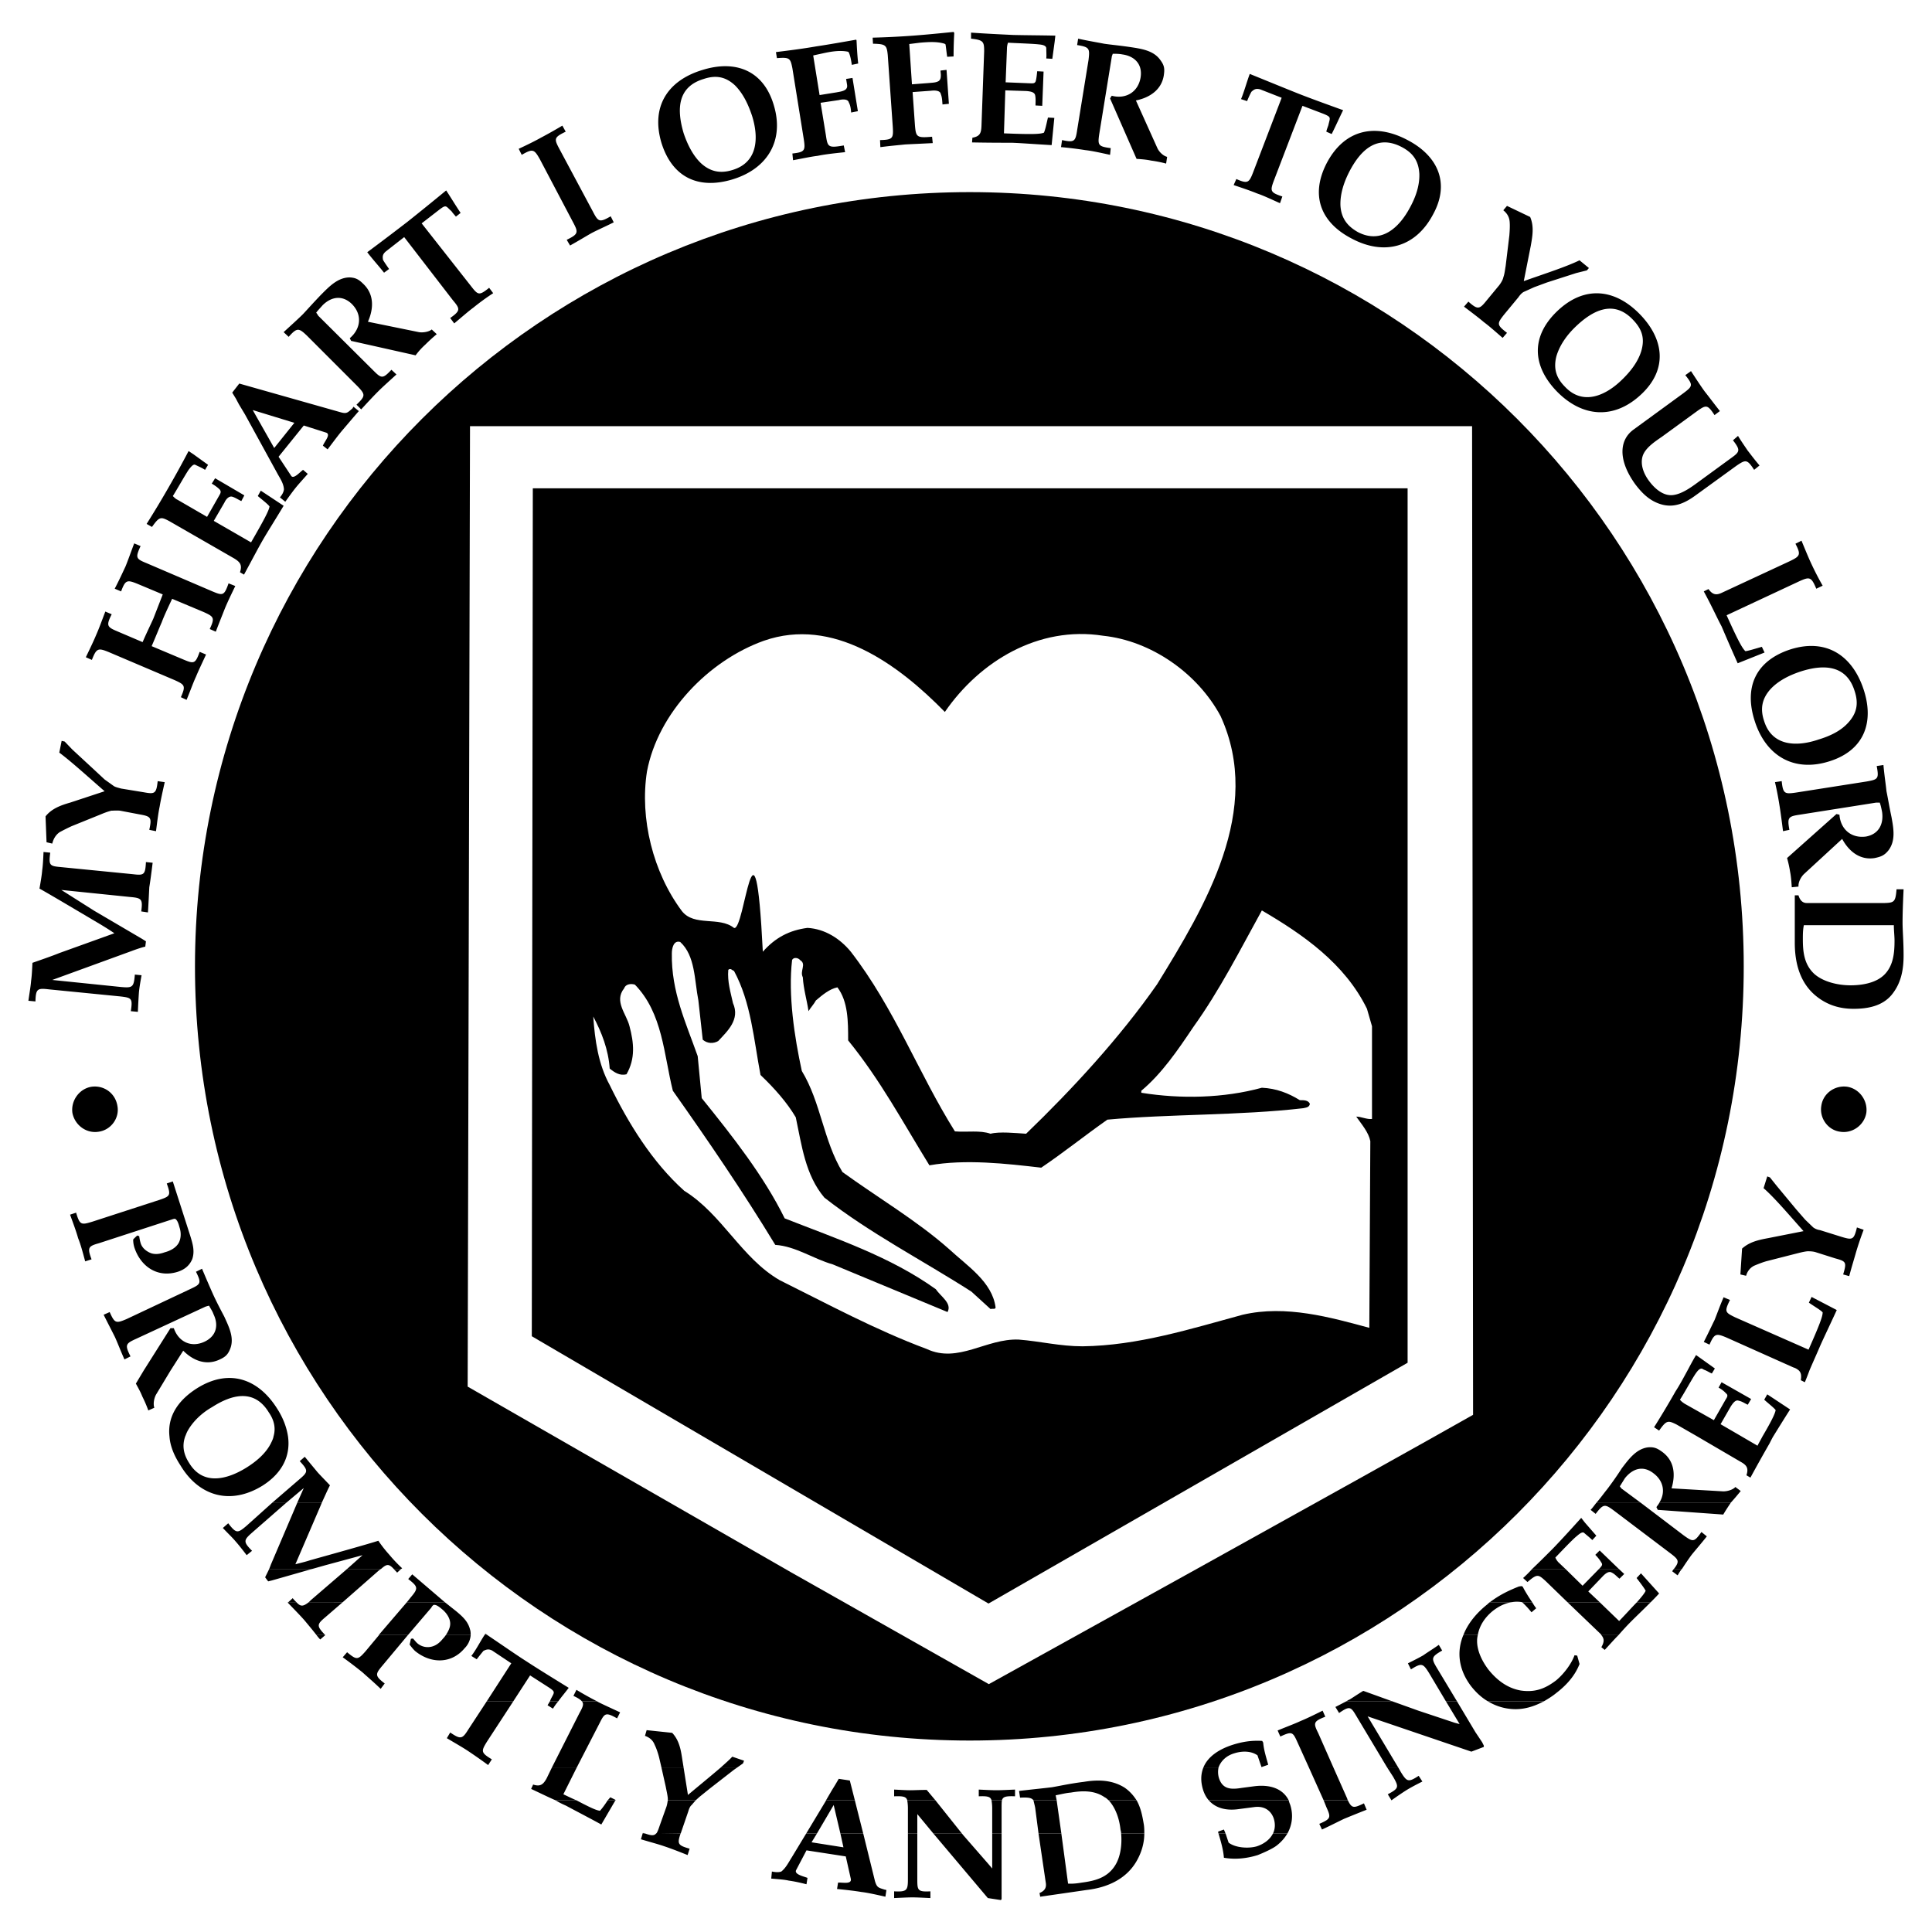 <svg xmlns="http://www.w3.org/2000/svg" width="2500" height="2500" viewBox="0 0 192.756 192.756"><g fill-rule="evenodd" clip-rule="evenodd"><path fill="#fff" d="M0 0h192.756v192.756H0V0z"/><path d="M12.986 89.493c1.139.101 1.273.201 1.105 1.44l.67.101c.067-1.072.101-1.876.134-2.513.101-.603.201-1.373.335-2.445l-.67-.067c-.067 1.306-.201 1.34-1.34 1.206l-7.136-.704c-1.139-.101-1.239-.167-1.072-1.441l-.67-.067c-.033.804-.067 1.374-.134 1.843-.034.436-.134 1.039-.269 1.809.972.536 3.786 2.211 6.165 3.619.436.268.871.536 1.307.837l-5.495 1.977c-.737.302-2.01.737-2.68.973-.034.77-.067 1.34-.134 1.809-.034.469-.134 1.039-.269 1.977l.704.066c.033-1.273.201-1.34 1.34-1.205l7.103.703c1.14.135 1.273.168 1.072 1.475l.704.066c.033-.805.067-1.373.1-1.875.034-.438.134-1.039.268-1.777l-.67-.066c-.101 1.273-.235 1.34-1.374 1.24l-6.867-.704 7.907-2.882c.436-.168 1.239-.436 1.374-.436l.067-.536-.368-.234-4.792-2.814-3.283-2.078 6.868.703zM6.989 80.079c-.938.268-1.843.603-2.446 1.373l.101 2.58.569.134c.101-.402.302-.838.737-1.139.368-.201.837-.436 1.206-.603l2.814-1.139c.402-.168.737-.302 1.139-.402.168 0 .536-.033.871 0l1.943.369c1.14.201 1.24.302.972 1.542l.67.134c.134-1.039.234-1.843.368-2.479.101-.603.268-1.374.502-2.412l-.703-.101c-.134 1.273-.302 1.307-1.407 1.105l-2.245-.368c-.235-.067-.536-.134-.704-.234l-.938-.67-.971-.905-2.245-2.077-.771-.804-.301-.067-.235 1.173c1.173.871 2.714 2.278 4.523 3.853l-3.449 1.137zM21.53 63.025c.369-.972.67-1.709.905-2.312.234-.57.569-1.273 1.039-2.245l-.67-.268c-.436 1.24-.569 1.24-1.608.804L14.63 56.19c-1.072-.436-1.14-.536-.604-1.709l-.637-.268c-.368.972-.636 1.742-.871 2.312-.268.57-.603 1.307-1.072 2.211l.637.268c.435-1.173.603-1.173 1.675-.737l2.479 1.039c-.402 1.039-.704 1.81-.938 2.413-.268.603-.637 1.34-1.072 2.345l-2.513-1.072c-1.039-.436-1.139-.569-.57-1.708l-.636-.269c-.369.972-.637 1.709-.905 2.312-.234.569-.57 1.272-1.039 2.245l.603.268c.469-1.207.637-1.207 1.708-.771l6.534 2.78c1.039.47 1.139.57.636 1.709l.57.268c.402-.972.67-1.743.938-2.312.234-.569.57-1.273 1.005-2.211l-.637-.268c-.435 1.206-.569 1.206-1.608.771l-3.183-1.34c.436-1.005.737-1.775 1.005-2.378.235-.637.57-1.34 1.039-2.345l3.116 1.307c1.039.469 1.172.569.636 1.708l.604.267zM23.373 55.721c.604.368.804.67.57 1.374l.402.234c.804-1.474 1.374-2.58 1.876-3.451s1.172-1.91 2.077-3.417l-2.278-1.508-.301.536c.436.369 1.005.805 1.172 1.039-.067.436-.569 1.374-1.843 3.585l-3.719-2.145 1.072-1.843c.101-.234.402-.67.771-.569.335.101.604.302.905.436l.301-.569-2.915-1.709-.335.536c.335.201.57.368.771.569.201.201.101.402 0 .57l-1.24 2.178-2.948-1.708c-.167-.067-.335-.235-.469-.369.268-.401 1.273-2.177 1.574-2.613.234-.302.469-.603.67-.502.335.167.67.301.971.502l.302-.502-1.44-1.039-.503-.336a100.186 100.186 0 0 1-2.01 3.652 94.67 94.67 0 0 1-2.178 3.619l.536.302c.737-1.039.871-1.039 1.742-.57l6.467 3.718zM30.308 42.453l2.211.704c.536.167-.134.871-.302 1.307l.469.369c.636-.837 1.105-1.474 1.507-1.943.402-.469.905-1.072 1.608-1.876l-.536-.436-.101.168c-.502.436-.569.569-1.24.369l-10.051-2.848-.704.905.369.603.302.569.603 1.005 3.216 5.863c.268.502.637 1.005.67 1.608-.033.302-.201.57-.402.804l.536.436c.436-.604.771-1.072 1.072-1.441.301-.368.67-.77 1.172-1.34l-.469-.402c-.301.201-.971 1.005-1.206.569l-1.239-1.876 2.515-3.117zm-5.093-1.541l4.154 1.273-2.01 2.513-2.144-3.786zM35.668 38.534c.805.837.805.971-.101 1.842l.469.469c.704-.771 1.24-1.34 1.709-1.81.436-.436 1.039-.971 1.809-1.675l-.502-.469c-.871.938-1.005.871-1.809.067l-5.495-5.461a2.233 2.233 0 0 0-.201-.302c.167-.234.436-.502.636-.737.871-.871 1.977-1.039 2.915-.134 1.072 1.072.905 2.479-.201 3.418l.134.268 6.433 1.441c.301-.402.603-.737.972-1.072.369-.369.737-.704 1.139-1.039l-.502-.469c-.268.234-.871.335-1.273.268L36.707 32.1c.569-1.273.637-2.68-.402-3.719-.469-.469-.771-.67-1.407-.704-1.206 0-2.077.938-2.881 1.742-.771.804-1.307 1.407-1.776 1.91-.469.469-1.105 1.039-1.943 1.809l.502.469c.838-.938 1.005-.905 1.843-.101l5.025 5.028zM42.068 22.284l1.775-1.374c.704-.536.637-.335 1.207.167.134.201.301.369.436.536l.469-.369c-.536-.804-1.039-1.642-1.441-2.245a264.1 264.1 0 0 1-3.886 3.149c-1.005.771-2.312 1.776-3.987 3.016.503.67 1.207 1.44 1.675 2.043l.502-.369c-.234-.335-.469-.67-.603-.904-.067-.369-.034-.57.268-.838l1.843-1.44 4.858 6.299c.737.871.771 1.039-.268 1.775l.402.536c.804-.67 1.407-1.206 1.91-1.575a23.897 23.897 0 0 1 1.977-1.44l-.402-.537c-1.005.805-1.105.737-1.809-.167l-4.926-6.263zM57.178 22.183c.536 1.005.536 1.173-.637 1.743l.335.569c.905-.502 1.608-.938 2.145-1.24.569-.301 1.273-.603 2.211-1.072l-.302-.603c-1.106.637-1.24.569-1.775-.469l-3.351-6.265c-.536-1.005-.536-1.14.637-1.709l-.335-.603c-.904.536-1.574.905-2.144 1.206-.536.302-1.273.67-2.211 1.106l.302.603c1.105-.636 1.239-.569 1.809.436l3.316 6.298zM73.093 17.895c3.518-1.072 5.193-3.92 4.087-7.472-1.039-3.417-3.819-4.456-7.069-3.451-3.484 1.039-5.193 3.652-4.121 7.27 1.072 3.452 3.685 4.692 7.103 3.653zM70.211 7.877c1.206-.402 2.178-.234 3.116.637.837.837 1.34 1.943 1.708 3.049.67 2.144.604 4.623-1.943 5.394-1.172.369-2.178.201-3.116-.637-.837-.771-1.407-1.943-1.775-3.048-.67-2.279-.67-4.591 2.01-5.395zM81.133 5.532l1.073-.234c.77-.167 1.641-.302 2.412-.134l.067.067c.167.369.234.804.302 1.24l.636-.134c-.1-.871-.134-1.708-.167-2.312l-.033-.067c-1.34.235-2.647.469-3.987.67-1.34.234-2.68.402-4.021.569l.1.603c1.273-.1 1.34 0 1.541 1.005l1.14 7.103c.167 1.106.1 1.273-1.14 1.407l.067.67c1.072-.201 1.843-.368 2.446-.436.637-.134 1.44-.234 2.748-.368l-.134-.67c-1.542.268-1.608.167-1.776-.972l-.536-3.284 1.81-.268c.268-.067.904-.167 1.005.234.167.302.201.637.234 1.005l.67-.134-.536-3.316-.637.1.067.402c.034.234.101.436-.101.636-.234.201-.603.235-.938.302l-1.675.269-.637-3.953zM90.716 4.393l1.072-.134c.805-.066 1.676-.134 2.446.101l.101.067c.067.402.101.837.167 1.239l.637-.033c0-.904.034-1.742.067-2.345l-.067-.101c-1.34.134-2.68.268-4.021.369a84.13 84.13 0 0 1-4.054.201l.033.604c1.273.033 1.374.134 1.475 1.139l.502 7.17c.067 1.139 0 1.273-1.273 1.307l.033.703c1.039-.134 1.843-.201 2.479-.268.636-.034 1.44-.067 2.747-.134l-.067-.636c-1.542.134-1.608.033-1.709-1.14l-.234-3.316 1.843-.134c.268-.034.905-.067.972.335.135.333.135.668.168 1.036l.637-.067-.234-3.384-.604.068.034.402c0 .234 0 .469-.201.636-.268.167-.603.167-.938.201l-1.742.134-.269-4.02zM97.92 12.601c-.033.704-.168 1.005-.904 1.139l-.035.469c1.675.033 2.949.033 3.955.033.971.034 2.178.134 3.986.235l.268-2.714-.637-.034c-.133.57-.268 1.24-.402 1.508-.402.167-1.439.167-3.986.067l.135-4.289 2.109.067c.303.033.805.067.871.436.068.335.033.67.033 1.005l.672.034.133-3.417-.637-.033c-.033.335-.066.67-.133.938-.068.302-.303.269-.504.269l-2.512-.101.133-3.384c0-.168.035-.369.102-.57.469.034 2.512.101 3.049.168.369.033.736.101.77.368 0 .335.035.737 0 1.039l.604.034.234-1.709.068-.603c-1.408-.034-2.781-.034-4.189-.067-1.406-.067-2.814-.134-4.221-.235v.604c1.241.134 1.307.301 1.307 1.273l-.269 7.47zM107.469 12.97c-.168 1.139-.27 1.273-1.508 1.005l-.102.703a37.03 37.03 0 0 1 2.445.302c.604.067 1.375.234 2.447.469l.066-.67c-1.273-.167-1.307-.301-1.139-1.44l1.24-7.639c0-.101.066-.201.1-.335.301 0 .637 0 .971.067 1.207.168 2.012.972 1.811 2.278-.234 1.475-1.475 2.211-2.881 1.843l-.168.268 2.646 6.031c.502.034.971.067 1.439.168.504.066 1.006.167 1.508.301l.102-.67c-.402-.101-.805-.502-.973-.871l-2.143-4.757c1.34-.268 2.545-1.039 2.779-2.479.102-.67.068-1.005-.334-1.542-.67-.971-1.91-1.139-3.016-1.306-1.139-.167-1.943-.235-2.613-.335-.67-.134-1.508-.268-2.58-.502l-.1.637c1.238.201 1.271.335 1.139 1.474l-1.136 7zM129.949 10.558l2.111.804c.803.335.637.368.469 1.139-.066.201-.168.436-.201.637l.535.234c.436-.871.838-1.775 1.141-2.379-2.045-.737-3.52-1.273-4.691-1.742-1.172-.469-2.646-1.072-4.623-1.876-.303.804-.57 1.81-.871 2.513l.604.201c.133-.335.301-.704.436-.938.301-.268.469-.335.871-.235l2.143.838-2.848 7.438c-.402 1.039-.535 1.173-1.674.67l-.27.603c1.006.335 1.777.603 2.346.838.604.201 1.307.536 2.279.971l.234-.67c-1.207-.402-1.24-.536-.838-1.608l2.847-7.438zM134.842 23.792c3.248 1.742 6.398.905 8.141-2.412 1.709-3.116.469-5.83-2.547-7.404-3.217-1.709-6.266-1.072-8.041 2.245-1.674 3.181-.704 5.929 2.447 7.571zm5.025-9.114c1.139.604 1.674 1.407 1.742 2.681.033 1.172-.369 2.312-.939 3.351-1.037 1.943-2.814 3.685-5.193 2.445-1.072-.603-1.674-1.407-1.742-2.68-.033-1.173.369-2.346.906-3.384 1.105-2.111 2.746-3.719 5.226-2.413zM152.732 24.495c.168-.972.334-1.91-.068-2.848l-2.311-1.105-.369.436c.336.268.604.637.637 1.173.033.402 0 .938-.033 1.34l-.369 3.049c-.066.369-.1.771-.234 1.139-.033.201-.201.502-.402.771l-1.273 1.541c-.703.871-.871.938-1.809.101l-.436.502c.838.637 1.508 1.139 1.977 1.542.502.368 1.105.904 1.877 1.575l.436-.502c-1.039-.805-1.006-.905-.303-1.81l1.441-1.742c.135-.201.336-.436.537-.536l1.037-.469 1.273-.47 2.916-.938 1.07-.269.201-.234-.938-.771c-1.307.637-3.283 1.273-5.561 2.077l.704-3.552zM155.312 39.036c2.58 2.647 5.795 2.848 8.51.235 2.545-2.446 2.211-5.394-.168-7.874-2.514-2.613-5.596-2.948-8.309-.335-2.613 2.513-2.48 5.428-.033 7.974zm7.606-7.137c.904.938 1.205 1.843.836 3.116-.334 1.106-1.105 2.078-1.941 2.882-1.576 1.541-3.854 2.613-5.662.703-.906-.904-1.174-1.843-.871-3.049.334-1.139 1.07-2.144 1.908-2.948 1.742-1.675 3.82-2.714 5.73-.704zM169.283 41.046c.938-.67 1.072-.704 1.775.368l.535-.402c-.635-.804-1.105-1.441-1.506-1.943-.369-.502-.805-1.172-1.375-2.043l-.568.402c.803 1.005.736 1.106-.201 1.809l-4.959 3.619c-1.441 1.039-1.574 3.048.168 5.461.736.972 1.541 1.743 2.746 2.044 1.273.301 2.312-.235 3.318-.972l4.02-2.915c.938-.637 1.072-.67 1.775.402l.537-.436c-.57-.67-.906-1.139-1.174-1.474-.268-.402-.604-.871-.971-1.475l-.504.436c.771 1.005.705 1.14-.234 1.81l-3.35 2.446c-.637.469-1.541 1.105-2.379 1.206-.971.134-1.842-.637-2.412-1.407-.502-.67-.904-1.608-.637-2.479.268-.838 1.273-1.475 1.943-1.943l3.453-2.514zM171.863 59.105c-.604.301-.973.268-1.408-.335l-.469.234c.805 1.474 1.307 2.613 1.775 3.484.402.938.871 2.044 1.609 3.686l2.68-1.072-.268-.569c-.703.201-1.34.402-1.643.436-.334-.302-.803-1.207-1.875-3.585L179.502 58c1.039-.469 1.205-.469 1.709.737l.637-.302a29.58 29.58 0 0 1-1.141-2.211c-.268-.569-.568-1.306-.971-2.278l-.604.302c.57 1.105.469 1.24-.568 1.742l-6.701 3.115zM175.08 71.97c1.139 3.518 3.986 5.126 7.537 3.954 3.385-1.105 4.389-3.887 3.316-7.136-1.139-3.451-3.785-5.126-7.336-3.987-3.451 1.139-4.624 3.785-3.517 7.169zm9.949-3.049c.402 1.206.268 2.178-.604 3.149-.77.871-1.875 1.374-2.98 1.709-2.145.737-4.623.704-5.428-1.81-.402-1.172-.268-2.178.568-3.149.771-.871 1.91-1.44 3.016-1.809 2.247-.736 4.59-.736 5.428 1.91zM179.201 79.073c-1.141.167-1.309.134-1.441-1.139l-.67.101c.234 1.005.369 1.809.469 2.446.1.603.201 1.407.334 2.446l.637-.134c-.234-1.24-.1-1.341 1.006-1.508l7.639-1.206h.369c.1.268.168.603.234.938.168 1.206-.336 2.211-1.609 2.446-1.473.201-2.545-.737-2.646-2.178l-.301-.067-4.926 4.389c.135.469.234.938.303 1.374.1.503.133 1.039.166 1.541l.672-.066c-.035-.436.234-.938.535-1.24l3.82-3.518c.67 1.239 1.775 2.145 3.248 1.91.637-.134.973-.268 1.375-.771.736-.972.502-2.211.301-3.317-.234-1.105-.367-1.943-.502-2.58-.066-.67-.201-1.508-.303-2.614l-.67.101c.236 1.273.135 1.34-1.004 1.542l-7.036 1.104zM180.271 90.096c-.367 0-.67-.201-.836-.771h-.369v4.724c0 2.078.535 4.087 2.211 5.394 1.072.838 2.277 1.207 3.652 1.207 1.406 0 2.848-.268 3.785-1.375.973-1.172 1.207-2.545 1.207-3.953 0-1.407-.102-2.446-.102-3.283 0-.838.035-1.876.102-3.317h-.703c-.102 1.273-.234 1.34-1.207 1.374h-7.74zm8.678 2.211c0 .536.068 1.072.068 1.542 0 1.172-.102 2.412-.939 3.317-.838.904-2.277 1.139-3.451 1.139-1.238 0-2.713-.336-3.617-1.139-1.006-.939-1.139-2.178-1.139-3.452 0-.469 0-.938.1-1.407h8.978zM9.133 108.424c-1.24.199-2.077 1.406-1.909 2.611.234 1.207 1.374 2.078 2.613 1.877 1.239-.168 2.11-1.373 1.876-2.58-.201-1.238-1.306-2.076-2.58-1.908zM183.59 112.912c1.238.201 2.412-.67 2.613-1.877.166-1.205-.672-2.412-1.91-2.611-1.24-.168-2.412.67-2.58 1.908-.201 1.207.637 2.412 1.877 2.58z"/><path d="M19.453 96.428c0-42.684 34.61-77.26 77.294-77.26 42.685 0 77.226 34.576 77.226 77.26 0 42.65-34.541 77.227-77.226 77.227-42.685-.001-77.294-34.577-77.294-77.227zm127.516 44.728c-9.012 5.127-48.312 26.871-48.312 26.871l-19.734-11.158-32.264-18.527.234-95.821h99.977l.099 98.635z"/><path d="M140.436 135.963l-41.812 24.023-45.566-26.67.101-84.598h87.278v87.245h-.001zm-4.053-35.313l.502 1.742v9.246c-.502.068-1.072-.234-1.574-.234.568.805 1.238 1.576 1.406 2.447l-.1 18.627c-3.854-1.039-8.311-2.311-12.631-1.307-5.193 1.408-10.453 3.082-15.982 3.15-2.244 0-4.221-.504-6.365-.67-3.25-.135-6.031 2.412-9.181.938-5.126-1.91-9.883-4.49-14.675-6.869-3.819-2.211-5.729-6.566-9.515-8.912-3.216-2.881-5.595-6.768-7.438-10.553-1.139-2.078-1.474-4.457-1.642-6.836.838 1.574 1.507 3.283 1.642 5.193.502.402 1.005.738 1.675.57.904-1.574.737-3.15.302-4.791-.302-1.24-1.575-2.48-.536-3.787.134-.4.636-.502 1.072-.367 2.78 2.848 2.881 6.969 3.786 10.586 3.552 5.027 7.002 10.086 10.219 15.379 2.043.135 3.82 1.408 5.729 1.943l11.458 4.758c.469-.871-.67-1.541-1.172-2.279-4.523-3.248-9.884-5.025-15.077-7.068-2.077-4.221-5.193-8.176-8.275-11.994l-.402-4.189c-1.172-3.316-2.646-6.432-2.58-10.251 0-.502.167-1.34.837-1.139 1.508 1.374 1.407 3.787 1.81 5.83l.436 3.92c.469.402 1.072.402 1.541.135.905-.973 2.211-2.145 1.475-3.787-.235-1.072-.57-2.145-.469-3.316.234-.234.436.1.569.1 1.708 3.15 1.977 6.869 2.647 10.387 1.407 1.34 2.646 2.748 3.518 4.223.604 2.812.938 5.729 2.848 8.006 4.523 3.553 9.817 6.266 14.674 9.383l1.911 1.742c.168-.068.502.066.502-.168-.334-2.547-2.814-4.121-4.657-5.83-3.183-2.814-7.103-5.127-10.621-7.672-1.91-3.15-2.144-6.936-4.054-10.086-.737-3.383-1.374-7.572-.972-11.056.134-.335.637-.235.804 0 .67.401-.067 1.071.268 1.708.067 1.174.402 2.246.569 3.385.168-.303.569-.738.737-1.072.637-.537 1.34-1.139 2.144-1.307 1.072 1.406 1.072 3.418 1.072 5.293 3.216 3.953 5.461 8.176 8.108 12.465 3.619-.637 7.672-.168 11.157.234 2.279-1.541 4.355-3.217 6.6-4.791 6.166-.57 13.168-.402 19.533-1.141.268-.066.604-.066.67-.436-.166-.367-.568-.367-1.004-.367-1.141-.705-2.346-1.174-3.787-1.24-3.785 1.039-8.074 1.139-12.027.502v-.201c2.043-1.709 3.619-4.02 5.193-6.365 2.646-3.686 4.689-7.74 6.834-11.625 4.121 2.41 8.275 5.291 10.488 9.814zm-14.61-29.216c4.289 9.348-1.541 18.997-6.332 26.771-3.719 5.326-8.443 10.453-13.066 14.908-1.072-.066-2.646-.234-3.551 0-1.072-.369-2.312-.133-3.552-.234-3.619-5.764-6.031-12.297-10.386-17.925-1.072-1.307-2.58-2.278-4.322-2.378-1.809.234-3.216.972-4.456 2.378-.804-15.948-1.809-1.91-2.881-2.378-1.474-1.173-3.954-.101-5.193-1.676-2.882-3.853-4.222-9.247-3.484-13.938 1.105-5.83 6.131-11.056 11.659-13.033 6.902-2.412 13.368 2.312 18.059 7.103 3.485-5.059 9.348-8.61 15.78-7.605 4.79.502 9.415 3.719 11.725 8.007z"/><path d="M58.351 111.807c2.479 3.619 5.629 6.701 8.376 10.084l.636 1.307c-3.886-3.115-8.007-6.934-10.587-11.391-.302-.637-.972-1.709-.402-2.412 1.441-.067 1.24 1.675 1.977 2.412zM64.114 182.936l-.168.57c1.005.301 1.776.502 2.346.703.603.201 1.307.469 2.312.871l.201-.637c-1.206-.334-1.24-.502-.905-1.508h-2.446c-.201.234-.502.201-1.072 0h-.268v.001zm16.316 0l-1.44 2.379c-.302.469-.57 1.039-1.039 1.408-.268.1-.603.066-.938 0l-.067.703c.737.066 1.307.1 1.742.201.469.066 1.005.168 1.775.367l.101-.635c-.302-.135-1.34-.336-1.139-.771l1.039-1.977 3.92.604.503 2.244c.101.57-.838.336-1.273.369l-.101.637c1.039.1 1.843.201 2.446.301.57.066 1.34.234 2.379.469l.101-.67-.167-.033c-.637-.201-.771-.201-.972-.838l-1.173-4.758h-2.278l.302 1.373-3.183-.502.536-.871H80.43zm10.152 0v4.557c0 1.105-.1 1.273-1.374 1.207v.67c.737-.033 1.374-.068 1.809-.068.503 0 1.039.035 1.81.068v-.67c-1.273.066-1.307-.102-1.307-1.207v-4.557h-.938zm2.546 0l5.429 6.434 1.307.201.066-.102V182.936h-.938v3.484l-.369-.436-2.513-2.881-.134-.168h-2.848v.001zm10.487 0l.736 4.992c.033.369-.066.703-.637.938l.068.369 4.623-.67c2.043-.234 3.953-1.072 4.992-2.881.502-.871.77-1.809.77-2.748h-2.311c.1 1.139-.066 2.412-.67 3.283-.771 1.141-1.977 1.441-3.25 1.609-.402.066-.871.133-1.375.1l-.67-4.992h-2.276zm17.959 0c.234.805.469 1.574.535 2.412 1.139.201 2.312.068 3.383-.268.504-.201 1.508-.637 1.91-.971a4.3 4.3 0 0 0 1.039-1.174H127c-.301.604-.904 1.039-1.607 1.273-.805.234-2.111.168-2.814-.369l-.301-.904h-.704v.001z"/><path d="M55.436 179.619c.369.234.737.402 1.039.535.871.471 1.977 1.039 3.518 1.877l1.407-2.412h-.771c-.302.469-.603.871-.771 1.039-.369-.033-1.005-.336-2.346-1.039h-2.076zm11.19 0c-.033.201-.067.436-.134.637l-.67 1.877c-.134.4-.234.67-.369.836l2.446-.033c0-.033.034-.033.034-.066l.737-2.145c.066-.234.167-.502.335-.637l.402-.469h-2.781zm15.781 0v.033l-1.977 3.283h1.072l1.675-2.848.67 2.848h2.278l-.837-3.316h-2.881zm8.108 0c.034.201.067.469.067.805v2.512h.938v-1.943l1.608 1.943h2.848l-2.647-3.316h-2.814v-.001zm8.409 0c.033.201.068.469.068.805v2.512h.938v-2.512c0-.336 0-.604.033-.805h-1.039zm4.189 0c.033.201.1.402.166.736l.336 2.58h2.277l-.469-3.316h-2.31zm7.504 0c.736.805 1.072 1.943 1.174 2.914.033.135.066.27.066.402h2.311c0-.334 0-.67-.066-1.004-.135-.805-.301-1.609-.703-2.312h-2.782zm9.985 0c.637.736 1.676 1.072 3.016.871l1.541-.201c1.105-.135 1.676.469 1.91 1.105.201.604.133 1.139-.068 1.541h1.441c.502-.904.604-1.91.268-2.914a1.932 1.932 0 0 1-.133-.402h-7.975zm11.459 0l.268.67c.469 1.039.469 1.172-.703 1.676l.268.568c.938-.436 1.641-.803 2.211-1.072.57-.234 1.307-.535 2.244-.904l-.268-.637c-1.039.504-1.205.504-1.607-.301h-2.413zm-67.679 3.317c-.034 0-.134-.033-.235-.066l-.033.066h.268zm57.895 0l-.168-.402-.57.201c0 .068 0 .135.035.201h.703z"/><path d="M55.068 176.336l-.536 1.105c-.335.604-.637.838-1.34.604l-.201.436c.938.436 1.742.836 2.446 1.139h2.077c-.402-.168-.804-.369-1.307-.604l1.34-2.68h-2.479zm10.922 0l.436 1.943c.067.367.168.77.201 1.139v.201h2.781l.369-.336 1.039-.838 2.412-1.875.335-.234H71.92c-.938.805-2.044 1.709-3.284 2.746l-.436-2.746h-2.21zm54.076 0c-.27.67-.303 1.439 0 2.346.133.367.301.67.535.938h7.975c-.57-1.139-1.811-1.607-3.418-1.408l-1.273.168c-1.039.168-1.91.168-2.277-1.004a2.151 2.151 0 0 1-.033-1.039h-1.509v-.001zm10.52 0l1.475 3.283h2.412c-.033-.033-.033-.135-.102-.268l-1.34-3.016h-2.445v.001zm7.807 0l.604.938c.568 1.006.602 1.139-.537 1.742l.369.604a30.555 30.555 0 0 1 1.475-1.006c.436-.268.938-.535 1.607-.871l-.369-.568c-1.037.67-1.172.602-1.775-.369l-.268-.469h-1.106v-.001zM61.4 179.619l.033-.033-.536-.27c-.101.102-.202.236-.268.303h.771zm23.889 0l-.503-1.977-1.105-.168-.335.57-.369.602-.569.973h2.881zm8.04 0l-.871-1.039c-.704 0-1.206.033-1.675.033-.369 0-.904-.033-1.575-.066v.67c.905-.033 1.206.033 1.307.402h2.814zm6.634 0c.1-.369.402-.436 1.307-.402v-.67c-.805.033-1.373.066-1.875.066-.438 0-1.039-.033-1.744-.066v.67c.871-.033 1.174.033 1.273.402h1.039zm5.461 0l-.1-.502c.535-.102 1.037-.234 1.508-.27 1.139-.201 2.379-.234 3.383.469.168.068.268.203.402.303h2.781c-.303-.469-.67-.904-1.207-1.273-1.238-.771-2.646-.805-4.053-.57-1.375.168-2.379.402-3.184.537-.805.1-1.842.201-3.283.369l.1.67c.805-.035 1.141 0 1.342.268h2.311v-.001z"/><path d="M48.568 169.736l-1.843 2.812c-.603.973-.771 1.006-1.809.303l-.335.568c.905.537 1.608.939 2.111 1.273.502.336 1.139.771 2.01 1.408l.369-.57c-1.106-.67-1.072-.805-.502-1.742l2.646-4.053h-2.647v.001zm6.299 0c-.067.133-.167.268-.235.4l.536.336c.167-.268.335-.502.536-.736h-.837zm3.182 0c.234.268.101.568-.234 1.172l-2.747 5.428h2.479l2.278-4.424c.503-1.004.604-1.105 1.743-.469l.301-.602c-.938-.436-1.675-.771-2.211-1.039-.034-.033-.067-.033-.101-.066h-1.508zm76.289 0c-.334.166-.703.367-1.105.568l.369.604c1.072-.738 1.172-.637 1.742.334l3.049 5.094h1.105l-3.049-5.094 10.352 3.52 1.24-.471v-.133l-.168-.336-.67-1.004-1.842-3.082h-1.105l1.373 2.277-.502-.135-3.619-1.205-2.613-.938h-4.557v.001zm14.105 0a5.273 5.273 0 0 0 2.346.77c1.172.102 2.244-.234 3.25-.77h-5.596zm-80.242 6.6l-.134-.838c-.134-.904-.301-1.877-1.005-2.613l-2.546-.268-.167.568c.369.135.771.369.972.906.167.334.335.836.436 1.238l.234 1.006h2.21v.001zm5.361 0l.57-.402.101-.268-1.173-.402c-.301.334-.704.67-1.139 1.072h1.641zm48.012 0c.234-.637.77-1.174 1.574-1.408.736-.234 1.641-.268 2.311.201l.402 1.174.67-.234c-.201-.738-.436-1.441-.502-2.213l-.1-.166c-1.107-.068-2.045.1-2.982.402-1.34.436-2.447 1.172-2.881 2.244h1.508zm11.457 0l-1.508-3.418c-.502-1.006-.502-1.172.703-1.641l-.268-.604c-.938.469-1.641.805-2.211 1.039-.57.268-1.307.535-2.277.938l.268.604c1.172-.537 1.24-.471 1.709.568l1.139 2.514h2.445z"/><path d="M31.581 163.135c.101.135.201.268.369.436l.502-.436h-.871zm6.232 0l-1.34 1.609c-.771.871-.871.904-1.843.1l-.436.502a47.558 47.558 0 0 1 1.977 1.508c.436.402 1.039.904 1.809 1.643l.402-.537c-1.005-.77-.938-.938-.234-1.775l2.546-3.049h-2.881v-.001zm6.667 0c-.1.135-.167.234-.301.369-.268.334-.603.637-1.072.77a1.588 1.588 0 0 1-1.44-.301c-.167-.135-.302-.336-.469-.502l-.201.033c-.033.133-.101.502-.134.568.167.236.335.436.536.637 1.541 1.273 3.618 1.34 4.958-.268a2.06 2.06 0 0 0 .603-1.307h-2.48v.001zm3.853 0c-.436.67-.838 1.475-1.307 2.078l.536.334c.234-.301.502-.637.67-.838.335-.166.536-.201.871-.033l1.909 1.273-2.445 3.787h2.646l1.675-2.58 1.876 1.205c.703.469.536.469.167 1.207 0 .033-.034.1-.067.168h.837c.369-.504.771-.973 1.039-1.342-1.843-1.139-3.149-1.943-4.222-2.646-1.005-.637-2.245-1.508-3.886-2.613h-.299zm97.665 0c-.67 1.609-.504 3.418.77 5.094.471.602 1.039 1.139 1.676 1.508h5.596c.402-.236.838-.504 1.205-.805 1.006-.771 1.877-1.709 2.346-2.916l-.234-.836-.268-.035c-.303.871-1.105 1.91-1.844 2.514-1.105.838-2.109 1.207-3.518 1.004-1.34-.234-2.379-1.037-3.217-2.076-.637-.838-1.172-1.91-1.139-2.949 0-.166.033-.334.066-.502h-1.439v-.001zm13.77 0c.301.369.301.67 0 1.207l.336.268c.502-.537.938-1.039 1.373-1.475h-1.709zm-100.211 6.601a31.52 31.52 0 0 1-2.044-1.141l-.302.604c.436.201.704.369.838.537h1.508zm79.338 0l-2.881-1.039c-.604.367-1.039.67-1.373.871-.102.033-.201.1-.303.168h4.557zm6.466 0l-1.977-3.285c-.604-1.004-.604-1.139.502-1.775l-.336-.568c-.67.469-1.172.77-1.541 1.037-.4.234-.938.504-1.541.805l.303.604c1.072-.67 1.205-.604 1.809.369l1.676 2.814h1.105v-.001z"/><path d="M28.767 159.852l-.067.033c.737.771 1.273 1.307 1.709 1.811.301.367.703.836 1.172 1.439h.871c-.904-.938-.837-1.072.034-1.809l1.708-1.475H30.81c-.57.436-.804.469-1.24 0h-.803v.001zm11.827 0l-2.814 3.283h2.915l2.345-2.748c.034-.1.201-.301.302-.268.268 0 .603.303.804.469.402.336.771.871.771 1.408 0 .402-.201.77-.436 1.139h2.479c0-.168 0-.369-.067-.568-.201-.805-.771-1.309-1.374-1.811l-1.139-.904h-3.786zm108.051 0c-.066.033-.168.135-.234.201-1.105.871-1.977 1.943-2.412 3.082h1.439c.168-.971.738-1.809 1.541-2.445.57-.436 1.174-.736 1.844-.838h-2.178zm3.216 0c.334.301.637.637.938 1.006l.469-.402a4.826 4.826 0 0 1-.402-.604h-1.005zm4.524 0l3.148 3.016c.1.1.201.168.234.268h1.709c.469-.535.871-.971 1.273-1.373.502-.504 1.139-1.105 1.943-1.91h-1.375c-.436.436-.971 1.039-1.775 1.877l-1.943-1.877h-3.214v-.001zm-107.75 3.283c-.067-.066-.134-.1-.201-.135-.033.035-.067.068-.1.135h.301z"/><path d="M26.857 156.535c-.167.367-.368.736-.402.838l.301.4.402-.1 3.987-1.139h-4.288v.001zm7.773 0l-3.619 3.115-.201.201h3.384l3.585-3.148c.101-.068.167-.135.235-.168H34.63zm4.657 0c.067.1.201.201.335.367l.402-.367h-.737zm113.578 0a11.5 11.5 0 0 1-.904.904l.436.402c.973-.838 1.072-.771 1.809-.102l2.18 2.111h3.215l-1.139-1.072 1.475-1.541c.201-.201.568-.535.871-.336.301.135.502.402.77.604l.471-.469-.537-.502h-1.977l-1.641 1.676-1.709-1.676h-3.32v.001zm14.139 0a1.022 1.022 0 0 0-.166.234l.535.402c.135-.201.268-.469.436-.637h-.805v.001zm-137.433 3.317c-.134-.135-.234-.234-.369-.402l-.435.402h.804zm14.809 0l-3.25-2.781-.402.469c1.005.771 1.005.939.268 1.811l-.402.502h3.786v-.001zm106.442 0a2.75 2.75 0 0 1 1.039 0h1.004c-.367-.535-.736-1.139-.904-1.475-.1-.201-.234-.1-.402-.1-1.105.436-1.977.871-2.914 1.574h2.177v.001zm13.871 0c.268-.268.568-.57.838-.871l-1.811-2.01-.436.469c.336.436.771 1.006.904 1.273-.1.234-.367.568-.871 1.139h1.376z"/><path d="M27.192 149.9l-2.614 2.346c-.871.736-1.005.771-1.809-.268l-.536.469c.536.57.971.971 1.272 1.34.302.336.67.805 1.106 1.373l.536-.436c-.905-.904-.837-1.07 0-1.809l3.451-3.016h-1.406v.001zm2.479 0l-2.646 6.199c-.034.1-.101.268-.168.436h4.289l1.306-.369 3.719-1.006-1.541 1.375h3.384c.569-.504.771-.537 1.273 0h.737l.101-.068a14.037 14.037 0 0 1-1.273-1.34c-.301-.334-.67-.77-1.105-1.406-1.039.334-4.155 1.205-6.802 1.943-.502.168-.971.268-1.474.402l2.278-5.295c.101-.234.235-.535.369-.871h-2.447zm129.628 0c-.201.234-.369.504-.604.738l.502.402c.771-1.006.906-1.006 1.811-.336l5.629 4.256c.836.635.971.803.367 1.574h.805c.369-.57.67-1.006.938-1.375.402-.502.906-1.07 1.543-1.875l-.537-.436c-.736 1.039-.838 1.004-1.775.334l-4.322-3.283h-4.357v.001zm6.265 0c-.068.168-.201.303-.303.469l.135.27 6.533.469c.234-.402.502-.805.771-1.207h-7.136v-.001zm-9.38 6.635l-.67-.637a1.462 1.462 0 0 1-.336-.502c.301-.303 1.676-1.777 2.145-2.145.268-.234.57-.469.736-.303.268.234.57.469.805.705l.402-.436-1.139-1.307-.369-.471c-.939 1.039-1.877 2.078-2.814 3.049-.703.705-1.373 1.375-2.078 2.045h3.318v.002zm5.326 0l-1.91-1.844-.436.436c.27.27.469.537.604.771.168.234 0 .369-.135.535l-.1.102h1.977z"/><path d="M16.907 143.301c.066.971.469 1.943 1.105 2.914 1.876 3.117 5.025 3.955 8.175 2.012 2.01-1.273 2.814-3.016 2.546-4.926h-1.441c-.033.234-.167.502-.302.77-.536 1.006-1.474 1.777-2.445 2.379-1.91 1.174-4.289 1.777-5.662-.469-.57-.871-.737-1.742-.402-2.68h-1.574zm152.409 0l4.355 2.547c.604.334.805.635.57 1.34l.4.234a166.759 166.759 0 0 1 1.91-3.418c.102-.201.234-.469.369-.703h-1.072c-.135.268-.336.604-.502.938l-1.609-.938h-4.421zM28.599 149.9l1.709-1.439-.637 1.439h2.446c.268-.568.57-1.273.804-1.709-.536-.568-.938-.971-1.24-1.307-.301-.367-.67-.803-1.273-1.541l-.503.436c.871.939.838 1.072-.033 1.811l-2.68 2.311h1.407v-.001zm135.055 0l-1.809-1.34c-.068-.033-.135-.133-.234-.268l.502-.805c.77-.971 1.809-1.307 2.848-.502 1.039.77 1.207 1.943.604 2.914h7.137c.334-.367.67-.77.971-1.139l-.535-.402c-.236.268-.771.436-1.207.436l-5.16-.301c.402-1.34.303-2.715-.904-3.619-.502-.369-.838-.535-1.475-.469-1.172.168-1.908 1.205-2.578 2.076a32.63 32.63 0 0 1-1.475 2.111c-.303.369-.604.805-1.039 1.307h4.354v.001zM14.36 136.701l-.804 1.34c.234.436.469.838.637 1.273.234.469.436.938.603 1.406l.603-.268c-.134-.369-.034-.938.167-1.307l1.474-2.445h-2.68v.001zm154.019 0c-.402.736-.771 1.439-1.207 2.109a89.86 89.86 0 0 1-2.145 3.586l.504.334c.736-1.037.871-1.037 1.742-.604l2.043 1.174h4.422l-2.076-1.207 1.039-1.809c.166-.234.436-.67.77-.535.336.066.604.268.904.4l.336-.568-2.949-1.676-.301.537c.301.166.568.367.736.568.234.168.135.369 0 .57l-1.205 2.111-2.916-1.643c-.201-.135-.334-.234-.469-.402.268-.369 1.24-2.145 1.574-2.613.068-.1.168-.234.27-.334h-1.072v.002zm1.742 0c.234.1.436.234.67.334l.201-.334h-.871zm9.315 0c.268.234.301.535.234 1.004l.4.201c.168-.402.336-.838.471-1.205h-1.105zm-160.955 6.6c.067-.135.101-.268.201-.469.536-1.006 1.474-1.877 2.479-2.445 1.977-1.273 4.221-1.844 5.662.535.536.771.704 1.574.469 2.379h1.441c-.134-.871-.469-1.809-1.072-2.748-1.91-3.049-4.858-4.02-8.007-2.043-2.01 1.273-2.948 2.914-2.747 4.791h1.574zm158.441 0c.436-.703.971-1.574 1.676-2.68l-2.279-1.508-.301.535c.402.369.971.805 1.139 1.039-.066.369-.402 1.072-1.307 2.613h1.072v.001z"/><path d="M17.041 136.701l1.24-1.943c.971.971 2.245 1.508 3.585.904.603-.268.871-.502 1.105-1.105.436-1.105-.167-2.246-.603-3.217-.536-1.006-.905-1.742-1.173-2.346s-.603-1.373-1.039-2.412l-.603.301c.57 1.141.469 1.24-.536 1.709l-6.399 3.016c-1.038.436-1.172.436-1.675-.703l-.603.268c.469.938.837 1.643 1.105 2.178.268.57.536 1.307.972 2.279l.603-.303c-.569-1.139-.503-1.273.536-1.742l6.936-3.217c.1-.033.201-.066.368-.1.134.268.335.535.436.838.536 1.105.302 2.178-.871 2.746-1.34.637-2.613.035-3.083-1.34h-.335l-2.647 4.189h2.681zm152.41 0c.1-.102.268-.201.4-.135.102.066.168.1.27.135h.871l.1-.168-1.406-1.006-.469-.334c-.303.502-.57 1.004-.838 1.508h1.072zm11.09 0c.402-.939.77-1.744 1.037-2.379.402-.906.939-2.012 1.676-3.619l-2.512-1.307-.27.57c.57.4 1.174.736 1.375.971 0 .436-.369 1.373-1.408 3.719l-7.303-3.217c-1.039-.502-1.107-.568-.537-1.742l-.637-.268c-.402.938-.67 1.709-.904 2.279-.268.535-.604 1.271-1.072 2.178l.57.268c.502-1.139.67-1.139 1.709-.703l6.666 2.98c.234.068.369.168.504.27h1.106zm-171.34-14.81c-1.105.336-1.24.336-1.608-.904l-.603.201c.369 1.006.637 1.742.804 2.346.234.57.436 1.307.704 2.312l.636-.201c-.436-1.174-.335-1.307.737-1.609l7.203-2.346c.134-.033.335-.133.436-.066.235.168.335.604.402.838.167.502.167 1.105-.101 1.574-.302.504-.871.771-1.374.904-.469.168-.904.234-1.34.102-.469-.168-.938-.535-1.072-1.039a3.913 3.913 0 0 1-.134-.67l-.201-.066c-.101.1-.368.334-.402.402 0 .268.034.535.134.838.636 1.875 2.312 3.014 4.322 2.377.704-.234 1.172-.635 1.44-1.271.268-.805.034-1.543-.201-2.312l-1.742-5.428-.604.201c.436 1.205.335 1.273-.737 1.641l-6.699 2.176zm167.184 1.642c-.904.168-1.842.369-2.578 1.039l-.168 2.58.57.133c.1-.367.334-.77.803-1.004.402-.168.904-.369 1.307-.471l2.883-.736c.4-.1.77-.201 1.139-.234.201 0 .535 0 .838.1l1.908.604c1.105.303 1.174.369.805 1.609l.604.166c.268-1.004.502-1.742.67-2.344.168-.57.402-1.307.77-2.279l-.67-.234c-.301 1.24-.436 1.273-1.541.938l-2.145-.67a1.477 1.477 0 0 1-.67-.268l-.803-.771-.904-1.037-1.945-2.346-.67-.838-.268-.1-.367 1.172c1.07.938 2.412 2.514 3.986 4.289l-3.554.702z"/></g></svg>